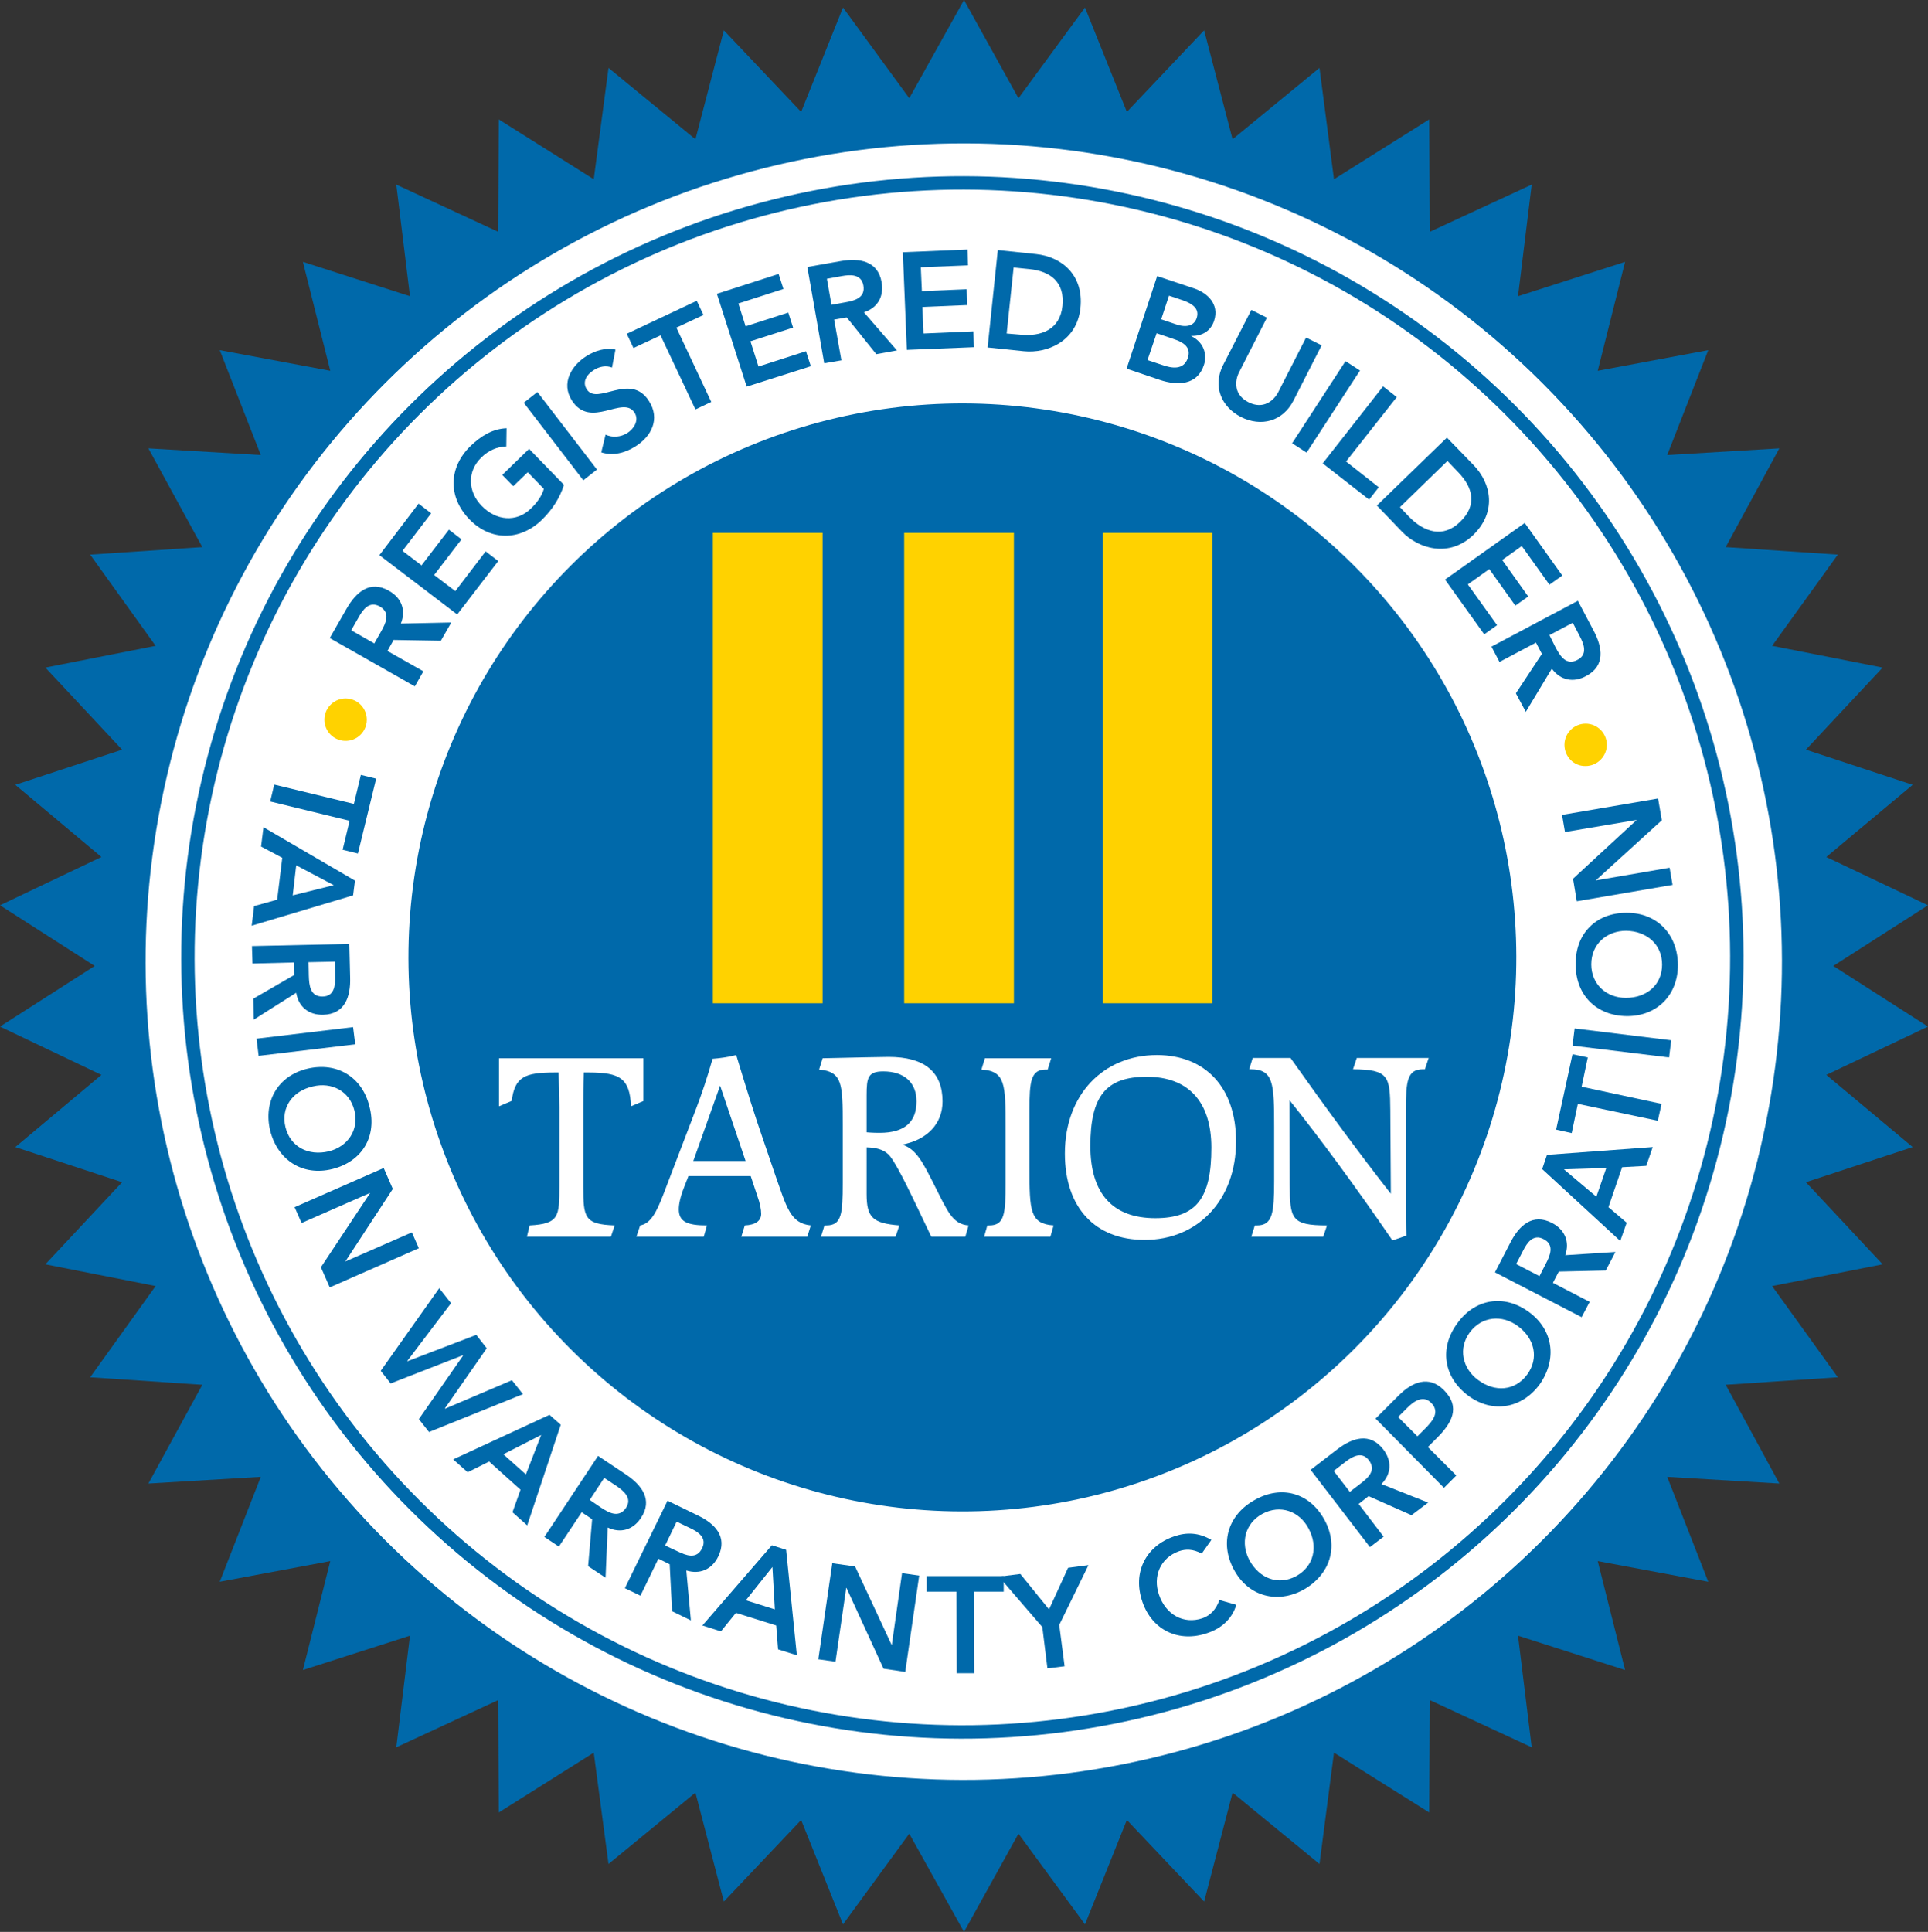 <?xml version="1.0" encoding="utf-8"?>
<!-- Generator: Adobe Illustrator 25.0.0, SVG Export Plug-In . SVG Version: 6.00 Build 0)  -->
<svg version="1.1" xmlns="http://www.w3.org/2000/svg" xmlns:xlink="http://www.w3.org/1999/xlink" x="0px" y="0px"
	 viewBox="0 0 718.6 720" style="enable-background:new 0 0 718.6 720;" xml:space="preserve">
<rect x="0" y="0" width="718.6" height="720" fill="#333333" stroke="none"/>
<style type="text/css">
	.st0{fill:#0069AA;}
	.st1{fill:#FFFFFF;}
	.st2{fill:#FFD200;}
	.st3{fill:none;stroke:#0069AA;stroke-width:5;}
</style>
<g id="Layer_1">
</g>
<g id="Layer_2">
	<polygon class="st0" points="359.3,0 379.6,36.6 404.4,2.8 420,41.7 448.8,11.3 459.4,51.9 491.8,25.3 497.2,66.8 532.7,44.5 
		532.9,86.4 570.9,68.8 565.8,110.4 605.7,97.6 595.5,138.2 636.7,130.5 621.4,169.6 663.2,167.1 643.2,203.9 685,206.7 
		660.5,240.7 701.7,248.8 673.1,279.4 712.9,292.5 680.7,319.4 718.6,337.4 683.3,360 718.6,382.6 680.7,400.6 712.9,427.5 
		673.1,440.6 701.7,471.2 660.5,479.3 685,513.3 643.2,516.1 663.2,552.9 621.4,550.4 636.7,589.5 595.5,581.8 605.7,622.4 
		565.8,609.6 570.9,651.2 532.9,633.6 532.7,675.5 497.2,653.2 491.8,694.7 459.4,668.1 448.8,708.7 420,678.3 404.4,717.2 
		379.6,683.4 359.3,720 338.9,683.4 314.2,717.2 298.6,678.3 269.8,708.7 259.2,668.1 226.8,694.7 221.3,653.2 185.9,675.5 
		185.7,633.6 147.7,651.2 152.8,609.6 112.9,622.4 123.1,581.8 81.9,589.5 97.2,550.4 55.3,552.9 75.4,516.1 33.6,513.3 58,479.3 
		16.9,471.2 45.5,440.6 5.7,427.5 37.8,400.6 0,382.6 35.3,360 0,337.4 37.8,319.4 5.7,292.5 45.5,279.4 16.9,248.8 58,240.7 
		33.6,206.7 75.4,203.9 55.3,167.1 97.2,169.6 81.9,130.5 123.1,138.2 112.9,97.6 152.8,110.4 147.7,68.8 185.7,86.4 185.9,44.5 
		221.3,66.8 226.8,25.3 259.2,51.9 269.8,11.3 298.6,41.7 314.2,2.8 338.9,36.6 	"/>
	
		<ellipse transform="matrix(0.707 -0.707 0.707 0.707 -148.202 359.034)" class="st1" cx="359.3" cy="358.4" rx="305" ry="305"/>
	<g>
		<path class="st0" d="M122.9,237.8l6.3-11c3.5-6.1,8.7-10.7,15.8-6.6c4.6,2.6,6.4,7.1,4.4,12.2l18.8-0.4l-3.9,6.8l-17.6-0.3
			l-2.3,4.1l13.4,7.6l-3.2,5.6L122.9,237.8z M142,235.4c1.8-3.2,3.7-7-0.5-9.4c-3.8-2.1-6.2,1.1-7.8,4l-2.8,4.9l8.6,4.9L142,235.4z"
			/>
		<path class="st0" d="M141.4,206.9l14.6-19.2l4.7,3.6l-10.7,14l7.1,5.4l10.2-13.3l4.7,3.6l-10.2,13.3l7.9,6l11.3-14.8l4.7,3.6
			L170.4,229L141.4,206.9z"/>
		<path class="st0" d="M210.2,180.7c-1.5,4.8-4.3,9.2-8.3,13.1c-8.1,7.8-19.1,7.9-27-0.3c-8.1-8.4-7.6-19.4,0.4-27.2
			c4-3.9,8.4-6.5,13.5-6.7l-0.1,6.8c-3.2,0-6.7,1.5-9.3,4.1c-5.4,5.2-5,12.8,0.1,18c5.4,5.6,13,6.3,18.4,1c2.4-2.3,4.1-4.8,4.8-7.3
			l-6-6.2l-5.4,5.2l-4.1-4.2l10-9.7L210.2,180.7z"/>
		<path class="st0" d="M195.2,150.1l5.1-4l22.2,28.9l-5.1,4L195.2,150.1z"/>
		<path class="st0" d="M228.1,137c-2.2-0.9-4.8-0.4-6.9,1c-2.5,1.6-4.3,4.3-2.5,7.1c3.9,6.2,16.3-6.6,23.2,4.4
			c4.2,6.6,1,13.1-5.1,16.9c-3.8,2.4-8.3,3.6-12.7,2.2l1.6-6.6c2.6,1.2,5.7,0.9,8.1-0.6c2.5-1.6,4.5-4.8,2.7-7.6
			c-4.3-6.7-16.4,6.4-23.4-4.6c-4-6.4-0.2-12.9,5.5-16.5c3.2-2,7-3.2,10.8-2.4L228.1,137z"/>
		<path class="st0" d="M246.2,125l-10.1,4.7l-2.5-5.3l26.1-12.3l2.5,5.3l-10.1,4.7l13,27.7l-5.9,2.8L246.2,125z"/>
		<path class="st0" d="M267.2,109.5l23-7.4l1.8,5.6l-16.8,5.4l2.7,8.5l15.9-5.1l1.8,5.6l-15.9,5.1l3,9.4l17.7-5.7l1.8,5.6l-23.9,7.6
			L267.2,109.5z"/>
		<path class="st0" d="M300.9,99.5l12.5-2.2c6.9-1.2,13.8-0.1,15.2,7.9c0.9,5.2-1.4,9.5-6.6,11.2l12.3,14.2l-7.7,1.4l-11-13.7
			l-4.7,0.8l2.7,15.2l-6.4,1.1L300.9,99.5z M314.9,112.7c3.6-0.6,7.7-1.7,6.9-6.3c-0.8-4.3-4.8-4.1-8.1-3.5l-5.5,1l1.7,9.7
			L314.9,112.7z"/>
		<path class="st0" d="M336.5,94l24.1-1l0.2,5.9l-17.6,0.7l0.4,8.9l16.7-0.7l0.2,5.9l-16.7,0.7l0.4,9.9l18.6-0.8l0.2,5.9l-25,1
			L336.5,94z"/>
		<path class="st0" d="M371.9,93.2l14.3,1.5c9.5,1,17.8,7.8,16.5,20.1c-1.3,12.4-12.4,17-21.1,16.1l-13.5-1.4L371.9,93.2z
			 M380,124.7c8.1,0.9,15.1-1.9,16-10.7c0.9-8.8-4.4-12.9-12.3-13.7l-5.9-0.6l-2.6,24.6L380,124.7z"/>
		<path class="st0" d="M431.3,102.9l13.5,4.5c5.2,1.7,9.8,5.9,7.7,12.2c-1.3,3.9-4.6,5.7-8.5,5.6l0,0.1c4.2,1.9,6.2,6.4,4.7,10.8
			c-2.5,7.5-9.8,7.7-16.4,5.5l-12.4-4.2L431.3,102.9z M427.7,134.2l5.7,1.9c3.2,1.1,7.7,2,9.3-2.6c1.2-3.6-0.7-5.7-5.7-7.3l-5.9-2
			L427.7,134.2z M432.8,119l5.6,1.9c4.1,1.4,6.7,0.3,7.6-2.3c1-3-0.6-5.1-5.2-6.7l-5.1-1.7L432.8,119z"/>
		<path class="st0" d="M482.1,149.3c-4,7.8-12.1,9.9-19.6,6.1c-7.4-3.8-10.6-11.6-6.6-19.4l10.5-20.5l5.8,2.9l-10.4,20.4
			c-1.6,3.2-2,8.3,3.5,11.1c5.5,2.8,9.4-0.5,11.1-3.7l10.4-20.4l5.8,2.9L482.1,149.3z"/>
		<path class="st0" d="M501.5,134.6l5.4,3.5L487,168.7l-5.4-3.5L501.5,134.6z"/>
		<path class="st0" d="M515.5,144l5.1,4l-18.9,24l12.2,9.6l-3.6,4.6L493,172.7L515.5,144z"/>
		<path class="st0" d="M539.3,163.1l10,10.3c6.6,6.9,8.6,17.4-0.2,26c-9,8.6-20.4,5.1-26.5-1.2l-9.4-9.8L539.3,163.1z M525.1,192.5
			c5.6,5.8,12.8,8.2,19.1,2c6.4-6.1,4.9-12.7-0.6-18.4l-4.1-4.3L521.8,189L525.1,192.5z"/>
		<path class="st0" d="M568.3,194.9l14,19.6l-4.8,3.4l-10.3-14.4l-7.3,5.2l9.7,13.6l-4.8,3.4l-9.7-13.6l-8,5.7L558,233l-4.8,3.4
			l-14.6-20.4L568.3,194.9z"/>
		<path class="st0" d="M588.1,223.9l5.9,11.2c3.3,6.2,4.4,13.1-2.9,16.9c-4.6,2.5-9.5,1.6-12.7-2.8l-9.7,16.1l-3.7-6.9l9.7-14.7
			l-2.2-4.2l-13.6,7.2l-3-5.7L588.1,223.9z M579.8,241.3c1.7,3.2,4,6.9,8.2,4.6c3.8-2,2.4-5.8,0.8-8.8l-2.6-5l-8.7,4.6L579.8,241.3z
			"/>
	</g>
	<g>
		<path class="st0" d="M131.9,299.6l2.6-10.8l5.7,1.4l-6.8,27.9l-5.7-1.4l2.6-10.8l-29.6-7.2l1.5-6.3L131.9,299.6z"/>
		<path class="st0" d="M132.3,328.2l-0.7,5.5L93.8,345l0.9-7.3l8.6-2.4l1.9-15.6l-7.9-4.2l0.9-7.2L132.3,328.2z M109.1,333.7
			l15.3-3.8l-14-7.4L109.1,333.7z"/>
		<path class="st0" d="M130.2,351.8l0.3,12.6c0.2,7-1.9,13.6-10.1,13.8c-5.2,0.1-9.1-2.8-10-8.2l-15.8,10l-0.2-7.8l15.2-8.8
			l-0.1-4.7l-15.4,0.4l-0.2-6.5L130.2,351.8z M115.1,363.6c0.1,3.6,0.5,7.9,5.2,7.8c4.3-0.1,4.7-4.1,4.6-7.4l-0.1-5.6l-9.8,0.2
			L115.1,363.6z"/>
		<path class="st0" d="M131.6,382.8l0.8,6.4l-36,4.3l-0.8-6.4L131.6,382.8z"/>
		<path class="st0" d="M137.7,412.4c2.9,11-2.6,20.5-13.9,23.3c-11,2.7-20.3-3.3-23.1-14.3c-2.6-10.9,2.8-20.4,13.8-23.1
			C125.8,395.6,135.1,401.6,137.7,412.4z M106.4,420.1c1.8,7.3,8.5,10.8,16.1,9c7-1.7,11.4-7.9,9.6-15.2c-1.8-7.3-8.5-10.7-15.5-9
			C109,406.6,104.6,412.8,106.4,420.1z"/>
		<path class="st0" d="M143,435.3l3.4,7.8l-17.6,26.9l-0.1,0.1l0-0.1l0.1,0.1l24.7-10.8l2.6,5.9l-33.2,14.6l-3.3-7.5l18.3-27.6
			l0-0.1l-25.5,11.2l-2.6-5.9L143,435.3z"/>
		<path class="st0" d="M163.7,480.1l4.4,5.6l-16.3,21.5l0.1,0.1l25.6-9.8l3.9,5l-15.6,22.4l0.1,0.1l24.9-10.6l4.1,5.2l-35,14.1
			l-3.8-4.8l16.5-23.7l-0.1-0.1l-26.9,10.5l-3.7-4.7L163.7,480.1z"/>
		<path class="st0" d="M204.8,527.3l4.2,3.7l-12.5,37.5l-5.5-4.9l3-8.4l-11.7-10.5l-8,4l-5.4-4.8L204.8,527.3z M196,549.5l5.7-14.7
			l-14.1,7.2L196,549.5z"/>
		<path class="st0" d="M222.9,542.6l10.5,7c5.8,3.9,10,9.4,5.5,16.1c-2.9,4.4-7.5,5.9-12.4,3.6l-0.8,18.7l-6.5-4.3l1.5-17.5
			l-3.9-2.6l-8.5,12.8l-5.4-3.6L222.9,542.6z M223.9,561.8c3,2,6.7,4.1,9.4,0.2c2.4-3.6-0.7-6.2-3.4-8.1l-4.7-3.1l-5.4,8.2
			L223.9,561.8z"/>
		<path class="st0" d="M248.8,559.3l11.3,5.5c6.3,3,11.2,7.9,7.6,15.3c-2.3,4.7-6.7,6.8-11.9,5.2l1.7,18.6l-7-3.4l-0.9-17.5
			l-4.2-2.1l-6.7,13.8l-5.8-2.8L248.8,559.3z M252.4,578.1c3.3,1.6,7.2,3.2,9.3-1.1c1.9-3.9-1.5-6.1-4.5-7.5l-5-2.4l-4.3,8.9
			L252.4,578.1z"/>
		<path class="st0" d="M287.7,575.9l5.3,1.7l4,39.3l-7-2.2l-0.7-8.9l-15-4.7l-5.6,6.9l-6.9-2.2L287.7,575.9z M288.8,599.8l-0.9-15.8
			l-9.9,12.4L288.8,599.8z"/>
		<path class="st0" d="M310.2,582.6l8.5,1.2l13.6,29.2l0.1,0.1l-0.1,0l0.1-0.1l3.8-26.7l6.4,0.9l-5.2,35.9l-8.1-1.2l-13.8-30.1
			l-0.1,0l-4,27.5l-6.4-0.9L310.2,582.6z"/>
		<path class="st0" d="M356.5,593.2l-11.1,0l0-5.8l28.7,0l0,5.8l-11.1,0l0.1,30.4l-6.5,0L356.5,593.2z"/>
		<path class="st0" d="M388.5,606.4l-16.2-18.8l8-1l10.7,13.2l7.1-15.5l7.6-1l-10.9,22.3l2,15.4l-6.4,0.8L388.5,606.4z"/>
		<path class="st0" d="M447.9,579c-3.4-1.8-6-1.7-8.4-0.9c-7.1,2.5-9.9,9.5-7.5,16.3c2.5,7.3,9.1,11.1,16.2,8.7c2.8-1,5-3.1,6.3-6.8
			l6.3,1.8c-1.6,5.3-5.6,8.8-10.7,10.5c-10.6,3.7-20.6-0.9-24.3-11.6c-3.8-11,1.3-20.8,11.8-24.4c4.6-1.6,9.1-1.5,13.9,1.3
			L447.9,579z"/>
		<path class="st0" d="M467.7,559c9.9-5.6,20.5-2.7,26,7.5c5.4,10,2,20.4-7.9,26c-9.8,5.3-20.5,2.5-25.9-7.5
			C454.4,574.8,457.9,564.4,467.7,559z M483.1,587.4c6.6-3.6,8.3-11,4.6-17.8c-3.4-6.4-10.5-9-17.2-5.4c-6.6,3.6-8.2,11-4.8,17.3
			C469.4,588.3,476.5,591,483.1,587.4z"/>
		<path class="st0" d="M488.5,547.8l10-7.7c5.5-4.2,12.1-6.4,17.1,0.1c3.2,4.2,3.1,9-0.7,12.9l17.4,6.9l-6.2,4.7l-16-7.1l-3.7,2.9
			l9.3,12.2l-5.1,3.9L488.5,547.8z M507,553c2.9-2.2,6.1-5,3.2-8.8c-2.6-3.4-6.1-1.4-8.7,0.6l-4.4,3.4l6,7.8L507,553z"/>
		<path class="st0" d="M512.7,528.7l8.6-8.6c5-5,11.2-7.7,16.9-2c6.4,6.5,2.8,12.4-2.7,17.9l-3.3,3.3l10.6,10.6l-4.6,4.6
			L512.7,528.7z M531.1,532.5c2.6-2.6,5.8-6.1,2.4-9.6c-3.1-3.2-6.6-0.6-9.1,1.9l-3.3,3.3l7.2,7.2L531.1,532.5z"/>
		<path class="st0" d="M543.1,493.3c6.5-9.2,17.4-11.2,26.8-4.3c9.1,6.7,10.5,17.6,4,26.9c-6.6,9-17.5,11-26.6,4.3
			C537.9,513.2,536.5,502.3,543.1,493.3z M569.2,512.3c4.5-6.1,2.8-13.5-3.5-18.1c-5.8-4.3-13.4-3.7-17.9,2.4
			c-4.4,6-2.7,13.4,3.1,17.7C557.2,519,564.7,518.4,569.2,512.3z"/>
		<path class="st0" d="M557.2,474.2L563,463c3.2-6.2,8.2-11,15.5-7.2c4.6,2.4,6.7,6.9,4.9,12l18.7-1.2l-3.6,6.9l-17.5,0.4l-2.2,4.2
			l13.7,7.1l-3,5.7L557.2,474.2z M576.1,471.1c1.7-3.2,3.4-7.2-0.8-9.3c-3.8-2-6.1,1.3-7.6,4.3l-2.6,5l8.7,4.5L576.1,471.1z"/>
		<path class="st0" d="M574.8,435.7l1.8-5.3l39.4-2.9l-2.4,7l-9,0.5l-5.1,14.9l6.8,5.8l-2.4,6.8L574.8,435.7z M598.7,435.3
			l-15.8,0.5l12.1,10.2L598.7,435.3z"/>
		<path class="st0" d="M588.1,411.4l-2.3,10.9L580,421l6.1-28.1l5.7,1.2l-2.3,10.9l29.8,6.4l-1.4,6.3L588.1,411.4z"/>
		<path class="st0" d="M586.1,389.7l0.8-6.4l36,4.4l-0.8,6.4L586.1,389.7z"/>
		<path class="st0" d="M587.3,359.4c-0.2-11.3,7.5-19.3,19.1-19.2c11.3,0,18.9,8.1,19,19.4c0,11.2-7.7,19.1-19,19.1
			C594.8,378.6,587.2,370.6,587.3,359.4z M619.5,359.5c0-7.5-5.7-12.5-13.4-12.6c-7.2,0-13,4.9-13,12.5c0,7.5,5.7,12.5,12.9,12.5
			C613.8,371.9,619.5,367,619.5,359.5z"/>
		<path class="st0" d="M587.7,335.9l-1.4-8.4l23.6-21.8l0.1-0.1l0,0.1l-0.1-0.1l-26.6,4.5l-1.1-6.4l35.8-6.1l1.4,8.1L594.9,328
			l0,0.1l27.4-4.7l1.1,6.4L587.7,335.9z"/>
	</g>
	
		<ellipse transform="matrix(0.12 -0.993 0.993 0.12 -152.855 363.855)" class="st2" cx="128.7" cy="268.1" rx="7.9" ry="7.9"/>
	<path class="st2" d="M583.1,277.6c0-4.4,3.6-7.9,7.9-7.9c4.4,0,7.9,3.6,7.9,7.9s-3.6,7.9-7.9,7.9
		C586.6,285.6,583.1,282,583.1,277.6z"/>
	
		<ellipse transform="matrix(0.707 -0.707 0.707 0.707 -147.234 358.237)" class="st3" cx="358.8" cy="356.8" rx="288.7" ry="288.7"/>
	
		<ellipse transform="matrix(0.707 -0.707 0.707 0.707 -147.234 358.237)" class="st0" cx="358.8" cy="356.8" rx="206.5" ry="206.5"/>
	<g>
		<g>
			<rect x="265.7" y="198.6" class="st2" width="40.9" height="175.3"/>
			<rect x="337" y="198.6" class="st2" width="40.9" height="175.3"/>
			<rect x="411" y="198.6" class="st2" width="40.9" height="175.3"/>
		</g>
	</g>
	<g>
		<path class="st1" d="M239.9,410.3l-4.7,2c-0.5-10.3-3.9-12.6-15.8-12.6c-0.6,0-1.1,0-1.8,0c-0.2,4.7-0.2,9-0.2,13v29.5
			c0,11.6,0.4,14.1,11.7,14.5l-1.4,4.2h-31.3l1-4.2c11-0.6,11.1-3.3,11.1-14.8v-29.2c0-1.7-0.1-6.1-0.3-13c-0.4,0-0.8,0-1.3,0
			c-11.4,0-15,1.6-16.2,10.6l-4.7,2v-17.9h53.8V410.3z"/>
		<path class="st1" d="M288.7,437.2c4.5,12.8,5.8,18.7,13.5,19.5l-1.3,4.2h-24.6l1.3-4.2c4-0.2,6.1-1.7,6.1-4.3
			c0-1.6-0.4-3.9-1.5-6.9l-2.4-7.2h-23.2l-1.6,4.1c-1.4,3.5-2,6.3-2,8.3c0,4.6,3.1,6,10.5,6l-1.2,4.2h-25.1l1.4-4.2
			c3.9-0.7,6-4.7,8.7-11.7l12-31.4c2.2-5.7,4.3-12,6.3-19c2.7-0.2,5.6-0.6,8.8-1.4c4,13.2,7.2,23.4,9.8,30.8L288.7,437.2z
			 M268.4,404.6l-10,28.1h19.5L268.4,404.6z"/>
		<path class="st1" d="M359.8,460.9h-12.7c-7.3-15.3-12-25.5-15.3-29.9c-1.8-2.3-4.6-3.3-8.8-3.4V445c0,8.8,2.3,10.9,12.2,11.7
			l-1.4,4.2H306l1.3-4.2c0.2,0,0.5,0,0.7,0c5.7,0,6.1-4.3,6.1-15.8c0-1.7,0-3.5,0-5.5v-15.1c0-0.4,0-0.7,0-1.1
			c0-15.2-0.1-19.8-8.8-20.6l1.3-4.2c13.9-0.3,22.1-0.5,24.6-0.5c13.4,0,20.1,5.6,20.1,16.6c0,8.2-5.6,14.3-15.1,16.1
			c5.3,1.5,7.9,6.9,12,15c4.9,9.7,6.8,14.7,12.8,15.1L359.8,460.9z M323,422c2.3,0.2,4,0.2,4.9,0.2c9.1,0,13.7-3.9,13.7-11.7
			c0-7-4.5-11.2-12.4-11.2c-5.7,0-6.2,2.3-6.2,8.9c0,1,0,2.2,0,3.4V422z"/>
		<path class="st1" d="M390.5,398.6c-0.2,0-0.5,0-0.7,0c-5.6,0-6.1,4.4-6.1,15.1c0,1.9,0,4,0,6.3v15.2c0,16.1,0.2,20.9,9,21.5
			l-1.2,4.2h-24.7l1.2-4.2c0.2,0,0.5,0,0.7,0c5.7,0,6.1-4.3,6.1-15.8c0-1.7,0-3.5,0-5.5v-15.1c0-16.4-0.1-21.1-9-21.7l1.3-4.2h24.7
			L390.5,398.6z"/>
		<path class="st1" d="M460.7,425.4c0,21.7-14.1,36.7-34.1,36.7c-18.5,0-29.7-12.1-29.7-32.2c0-21.8,14.2-36.7,34.4-36.7
			C449.5,393.3,460.7,405.5,460.7,425.4z M427.4,401.3c-15.2,0-21,7.2-21,25.8c0,17.7,8.3,26.9,24.2,26.9c15.3,0,20.9-7.4,20.9-26.3
			C451.5,410.7,443,401.3,427.4,401.3z"/>
		<path class="st1" d="M494.6,456.7l-1.4,4.2h-26.8l1.3-4.2c0.3,0,0.5,0,0.8,0c5.8,0,6.4-4.6,6.4-16.5c0-2.5,0-5.4,0-8.8v-9
			c0-0.7,0-1.6,0-2.3c0-16.4-0.2-21.6-8.8-21.6c-0.2,0-0.3,0-0.5,0l1.3-4.2H481c13.8,19.5,26.2,36.3,37.4,50.6l-0.2-31.2
			c-0.1-12.6-0.6-15.1-13.9-15.2l1.4-4.2h26.8l-1.4,4.2c-0.2,0-0.5,0-0.7,0c-5.8,0-6.4,4.2-6.4,15.1c0,2.8,0,6.3,0,10.1v25.4
			c0,3.7,0,7.5,0.2,11.4l-5.2,1.8c-14.2-20.7-26.9-37.9-38.4-52.3l0.1,31.5C480.8,454.2,481.2,456.7,494.6,456.7z"/>
	</g>
</g>
<g id="year_2005">
</g>
</svg>
